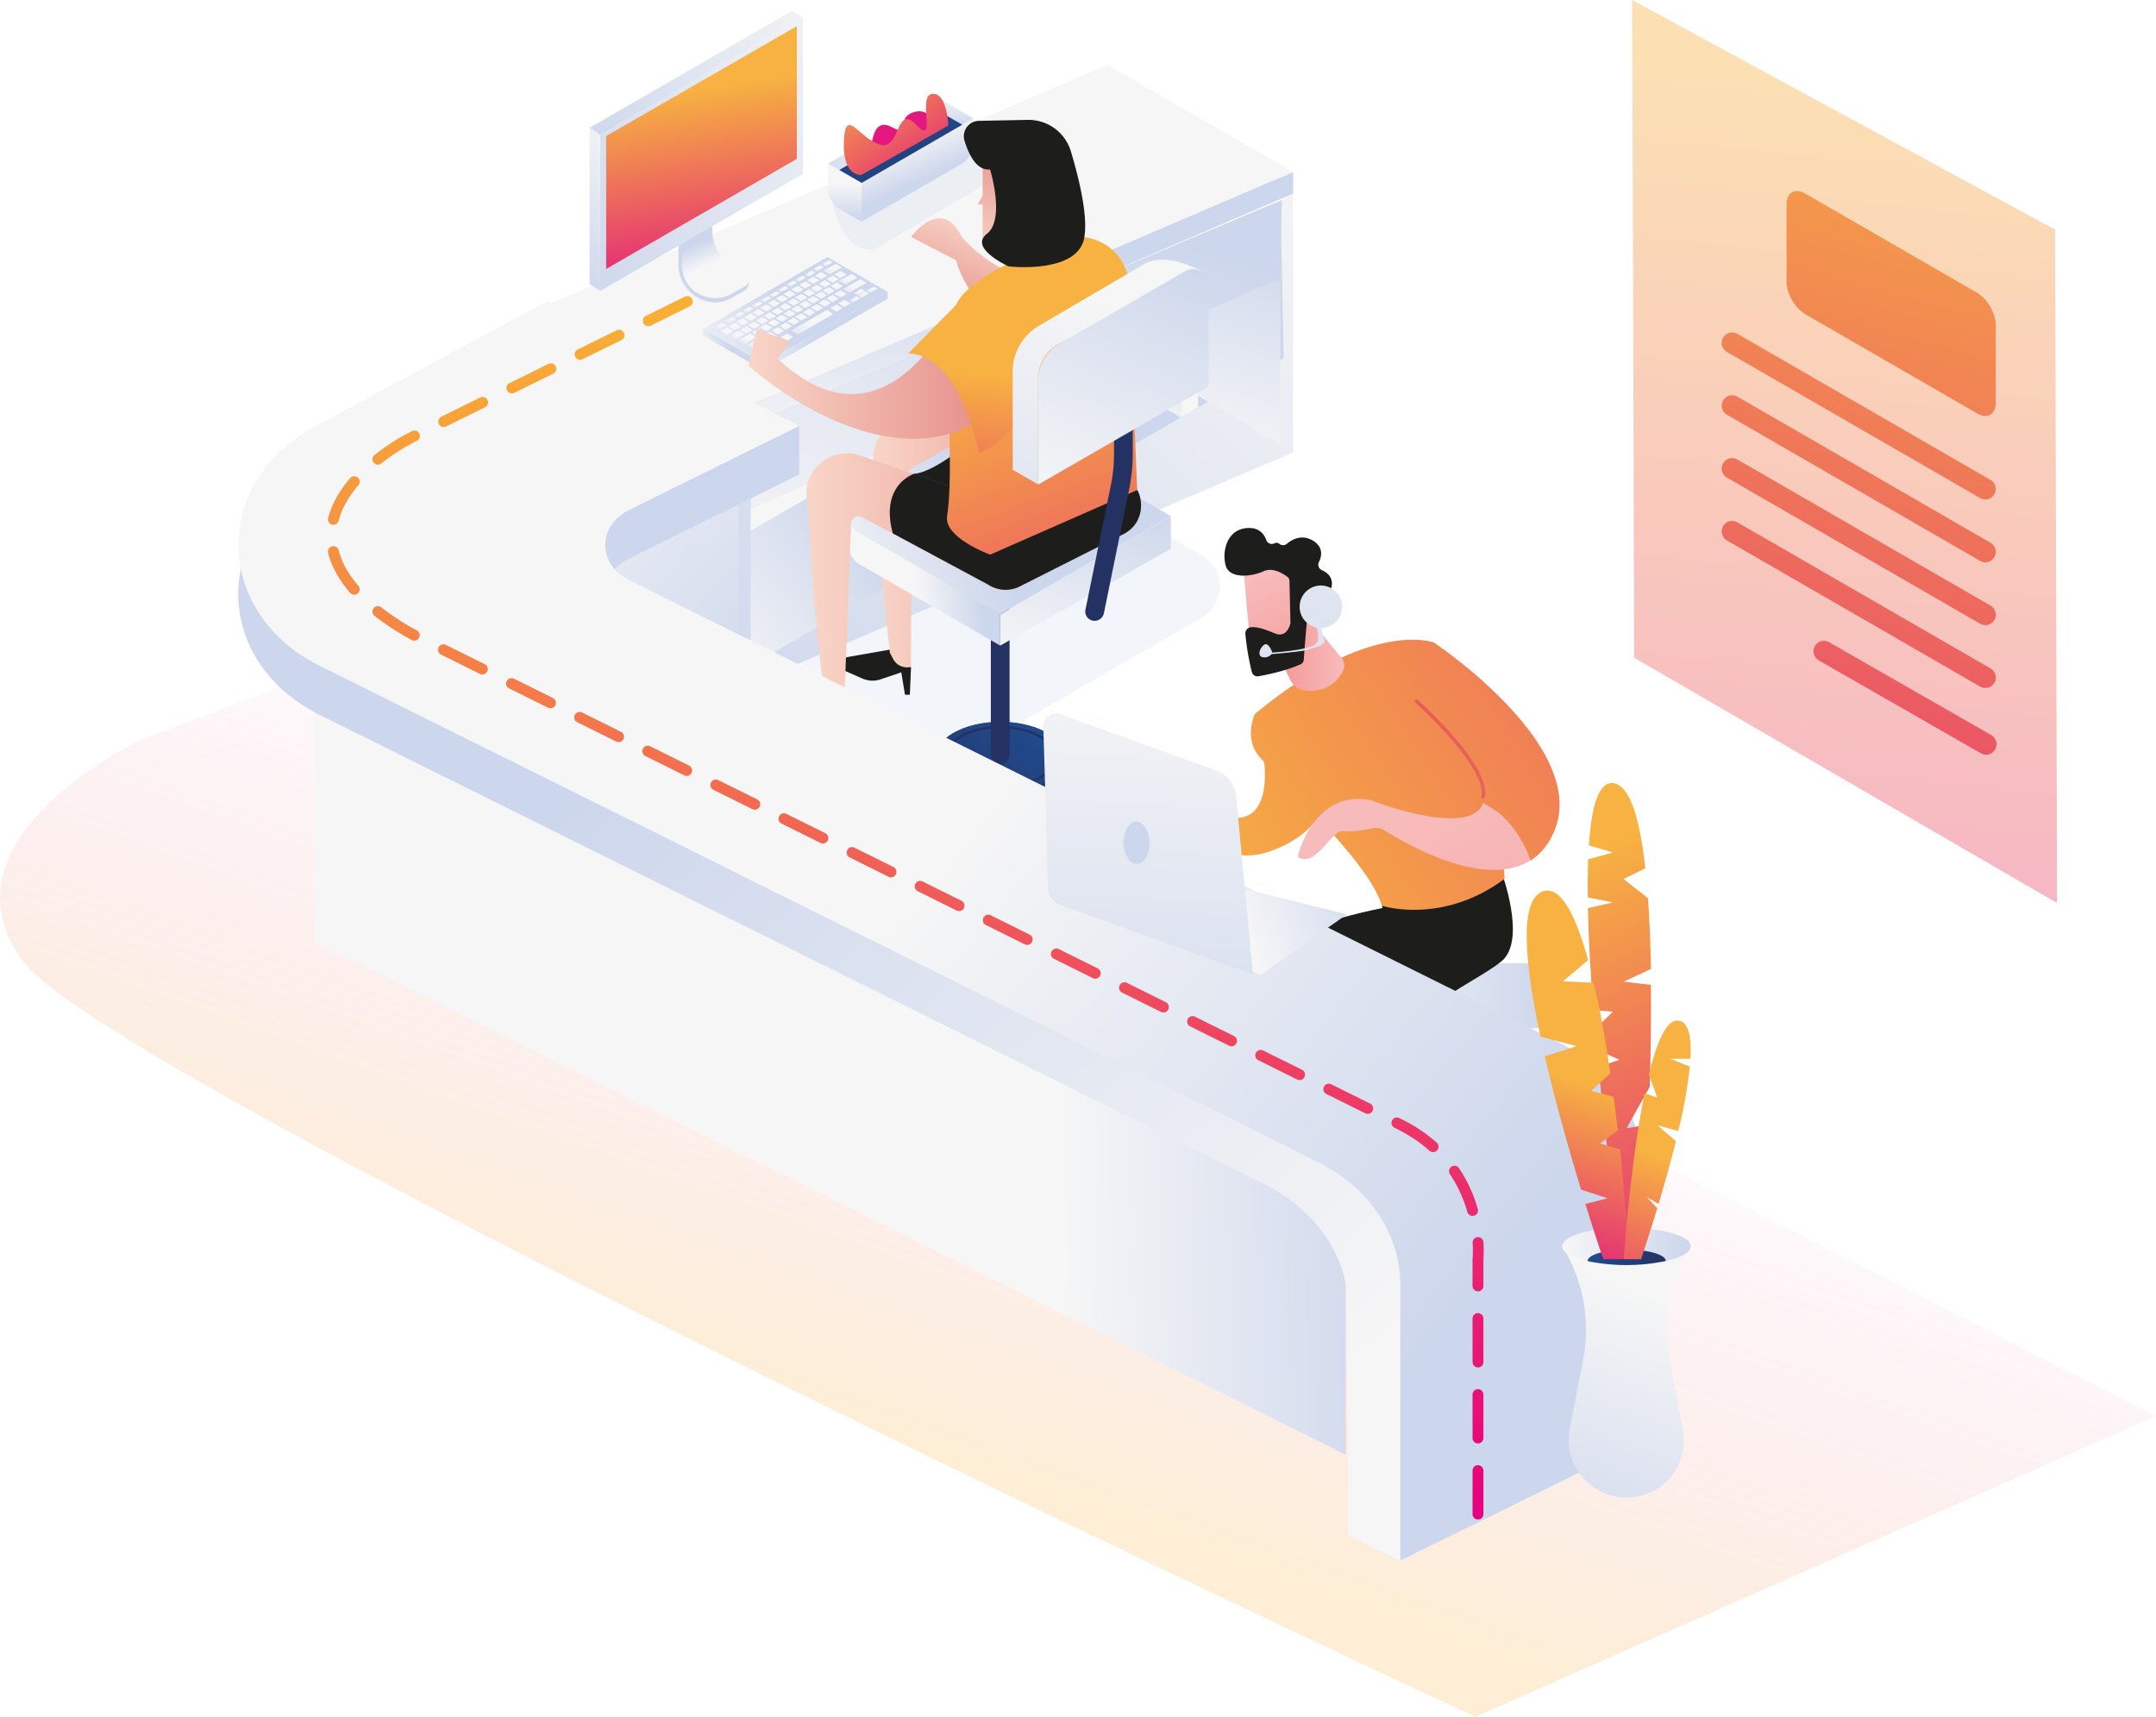 <svg xmlns="http://www.w3.org/2000/svg" xmlns:xlink="http://www.w3.org/1999/xlink" viewBox="0 0 992.51 790.37" xmlns:v="https://vecta.io/nano"><style>.A,.B,.C,.m{isolation:isolate}</style><defs><linearGradient id="A" x1="523.76" y1="-445.8" x2="496.3" y2="-204.7" xlink:href="#CJ"><stop offset="0" stop-color="#f6f6f6"/><stop offset="1" stop-color="#ccd6ec"/></linearGradient><linearGradient id="B" x1="444.01" y1="675.3" x2="535.19" y2="419.75" xlink:href="#CJ"><stop offset="0" stop-color="#f7b241"/><stop offset=".51" stop-color="#ea7770" stop-opacity=".49"/><stop offset="1" stop-color="#e2187e" stop-opacity="0"/></linearGradient><linearGradient id="C" x1="867.81" y1="32.74" x2="808.74" y2="587.64" xlink:href="#CJ"><stop offset="0" stop-color="#f7b241"/><stop offset="1" stop-color="#e2187e"/></linearGradient><linearGradient id="D" x1="905.05" y1="7.94" x2="761.06" y2="543.89" xlink:href="#C"/><linearGradient id="E" x1="912.29" y1="9.88" x2="768.31" y2="545.84" xlink:href="#C"/><linearGradient id="F" x1="919.54" y1="11.83" x2="775.56" y2="547.79" xlink:href="#C"/><linearGradient id="G" x1="926.79" y1="13.78" x2="782.81" y2="549.73" xlink:href="#C"/><linearGradient id="H" x1="957.35" y1="21.99" x2="813.36" y2="557.94" xlink:href="#C"/><linearGradient id="I" x1="905.94" y1="8.18" x2="761.95" y2="544.13" xlink:href="#C"/><linearGradient id="J" x1="657.7" y1="515.85" x2="666.78" y2="515.85" xlink:href="#A"/><linearGradient id="K" x1="622.53" y1="563.78" x2="702.05" y2="563.78" xlink:href="#A"/><linearGradient id="L" x1="610.85" y1="458.39" x2="717.05" y2="458.39" xlink:href="#A"/><linearGradient id="M" x1="572.71" y1="524.41" x2="588.73" y2="555.93" xlink:href="#CJ"><stop offset="0" stop-color="#211d58"/><stop offset="1" stop-color="#2e3182"/></linearGradient><linearGradient id="N" x1="603.14" y1="536.94" x2="587.17" y2="536.94" xlink:href="#CJ"><stop offset="0" stop-color="#f8bbbb"/><stop offset="1" stop-color="#f39291"/></linearGradient><linearGradient id="O" x1="581.96" y1="556.3" x2="637.52" y2="628.96" xlink:href="#M"/><linearGradient id="P" x1="1237.14" y1="1901.45" x2="1579.58" y2="2603.67" xlink:href="#CJ"><stop offset="0" stop-color="#5662a9"/><stop offset="1" stop-color="#4d59a4"/></linearGradient><linearGradient id="Q" x1="614.68" y1="551.74" x2="599.7" y2="551.74" xlink:href="#N"/><linearGradient id="R" x1="536.94" y1="399.6" x2="985.72" y2="104.47" xlink:href="#C"/><linearGradient id="S" x1="568.9" y1="378.95" x2="516.63" y2="378.95" xlink:href="#N"/><linearGradient id="T" x1="551.1" y1="421.13" x2="999.88" y2="126.01" xlink:href="#C"/><linearGradient id="U" x1="618.77" y1="301.78" x2="584.09" y2="301.78" xlink:href="#N"/><linearGradient id="V" x1="556.29" y1="429.01" x2="1005.06" y2="133.89" xlink:href="#C"/><linearGradient id="W" x1="485.83" y1="303.83" x2="692.37" y2="350.47" xlink:href="#CJ"><stop offset="0" stop-color="#de4942"/><stop offset="1" stop-color="#e6635e"/></linearGradient><linearGradient id="X" x1="642.42" y1="379.54" x2="775.2" y2="610.26" xlink:href="#N"/><linearGradient id="Y" x1="580.663" y1="262.754" x2="608.305" y2="329.127" xlink:href="#N"/><linearGradient id="Z" x1="630.814" y1="322.583" x2="606.06" y2="279.357" xlink:href="#N"/><linearGradient id="a" x1="413.93" y1="243.09" x2="417.31" y2="203.6" xlink:href="#A"/><linearGradient id="b" x1="455.93" y1="176.01" x2="542.02" y2="358.94" xlink:href="#A"/><linearGradient id="c" x1="465.46" y1="208.51" x2="468.04" y2="120.73" xlink:href="#A"/><linearGradient id="d" x1="293.58" y1="206.15" x2="294.59" y2="194.33" xlink:href="#A"/><linearGradient id="e" x1="248.53" y1="176.25" x2="376.23" y2="310.1" xlink:href="#A"/><linearGradient id="f" x1="609.42" y1="54.75" x2="318.32" y2="359.86" xlink:href="#A"/><linearGradient id="g" x1="317.27" y1="296.9" x2="395.81" y2="236.13" xlink:href="#A"/><linearGradient id="h" x1="532.43" y1="201.77" x2="567.36" y2="99.65" xlink:href="#A"/><linearGradient id="i" x1="458.37" y1="213.13" x2="479.44" y2="284.61" xlink:href="#A"/><linearGradient id="j" x1="511.86" y1="190.98" x2="531.39" y2="133.9" xlink:href="#A"/><linearGradient id="k" x1="421.93" y1="294.75" x2="492.46" y2="88.59" xlink:href="#A"/><linearGradient id="l" x1="422.13" y1="122.01" x2="421.33" y2="112.72" xlink:href="#A"/><linearGradient id="m" x1="440.41" y1="43.97" x2="440.41" y2="58.32" xlink:href="#A"/><linearGradient id="n" x1="416.19" y1="64.74" x2="424.58" y2="83.15" xlink:href="#A"/><linearGradient id="o" x1="388.91" y1="84.77" x2="388.64" y2="100.74" xlink:href="#A"/><linearGradient id="p" x1="406.15" y1="63.97" x2="378.01" y2="84.54" xlink:href="#A"/><linearGradient id="q" x1="407.22" y1="47.38" x2="434.6" y2="122.51" xlink:href="#CJ"><stop offset="0" stop-color="#214b8f"/><stop offset="1" stop-color="#233263"/></linearGradient><linearGradient id="r" x1="395.32" y1="43.27" x2="399.76" y2="48.34" xlink:href="#C"/><linearGradient id="s" x1="390.92" y1="31.28" x2="431.37" y2="88.76" xlink:href="#C"/><linearGradient id="t" x1="312.66" y1="163.64" x2="361.13" y2="144.81" xlink:href="#A"/><linearGradient id="u" x1="338.43" y1="168.59" x2="376.13" y2="153.94" xlink:href="#A"/><linearGradient id="v" x1="324.26" y1="166.13" x2="336.34" y2="161.44" xlink:href="#A"/><linearGradient id="w" x1="373.6" y1="148.89" x2="363.55" y2="166.1" xlink:href="#A"/><linearGradient id="x" x1="348.61" y1="158" x2="344.29" y2="165.4" xlink:href="#A"/><linearGradient id="y" x1="343.84" y1="156.19" x2="340.37" y2="162.13" xlink:href="#A"/><linearGradient id="z" x1="383.16" y1="124.09" x2="379.69" y2="130.03" xlink:href="#A"/><linearGradient id="AA" x1="390.3" y1="128.77" x2="386.82" y2="134.72" xlink:href="#A"/><linearGradient id="AB" x1="393.33" y1="131.87" x2="388.46" y2="140.2" xlink:href="#A"/><linearGradient id="AC" x1="339.2" y1="154.38" x2="336.62" y2="158.79" xlink:href="#A"/><linearGradient id="AD" x1="354.71" y1="161.1" x2="354.41" y2="162.21" xlink:href="#A"/><linearGradient id="AE" x1="358.31" y1="159" x2="358.01" y2="160.11" xlink:href="#A"/><linearGradient id="AF" x1="361.89" y1="156.82" x2="361.58" y2="157.93" xlink:href="#A"/><linearGradient id="AG" x1="351.03" y1="163.24" x2="350.73" y2="164.35" xlink:href="#A"/><linearGradient id="AH" x1="358.31" y1="159.02" x2="358.01" y2="160.13" xlink:href="#A"/><linearGradient id="AI" x1="348.55" y1="154.65" x2="348.25" y2="155.76" xlink:href="#A"/><linearGradient id="AJ" x1="343.22" y1="153.43" x2="342.92" y2="154.54" xlink:href="#A"/><linearGradient id="AK" x1="357.66" y1="153.86" x2="357.36" y2="154.97" xlink:href="#A"/><linearGradient id="AL" x1="361.27" y1="151.76" x2="360.96" y2="152.87" xlink:href="#A"/><linearGradient id="AM" x1="351.02" y1="163.25" x2="350.72" y2="164.36" xlink:href="#A"/><linearGradient id="AN" x1="353.98" y1="156" x2="353.68" y2="157.11" xlink:href="#A"/><linearGradient id="AO" x1="343.22" y1="153.44" x2="342.91" y2="154.55" xlink:href="#A"/><linearGradient id="AP" x1="375.64" y1="143.24" x2="375.34" y2="144.35" xlink:href="#A"/><linearGradient id="AQ" x1="379.23" y1="141.07" x2="378.93" y2="142.18" xlink:href="#A"/><linearGradient id="AR" x1="368.42" y1="147.5" x2="368.12" y2="148.61" xlink:href="#A"/><linearGradient id="AS" x1="386.52" y1="136.91" x2="386.22" y2="138.02" xlink:href="#A"/><linearGradient id="AT" x1="382.84" y1="139.05" x2="382.54" y2="140.16" xlink:href="#A"/><linearGradient id="AU" x1="379.24" y1="141.08" x2="378.93" y2="142.19" xlink:href="#A"/><linearGradient id="AV" x1="384.63" y1="143.4" x2="384.32" y2="144.51" xlink:href="#A"/><linearGradient id="AW" x1="361.89" y1="156.81" x2="361.59" y2="157.92" xlink:href="#A"/><linearGradient id="AX" x1="358.31" y1="159.01" x2="358.01" y2="160.12" xlink:href="#A"/><linearGradient id="AY" x1="352.23" y1="152.4" x2="351.93" y2="153.51" xlink:href="#A"/><linearGradient id="AZ" x1="373.89" y1="139.64" x2="373.59" y2="140.75" xlink:href="#A"/><linearGradient id="Aa" x1="384.63" y1="143.41" x2="384.32" y2="144.52" xlink:href="#A"/><linearGradient id="Ab" x1="382.84" y1="139.04" x2="382.54" y2="140.15" xlink:href="#A"/><linearGradient id="Ac" x1="357.67" y1="153.85" x2="357.36" y2="154.96" xlink:href="#A"/><linearGradient id="Ad" x1="375.64" y1="143.25" x2="375.34" y2="144.36" xlink:href="#A"/><linearGradient id="Ae" x1="343.21" y1="153.45" x2="342.91" y2="154.56" xlink:href="#A"/><linearGradient id="Af" x1="357.67" y1="153.84" x2="357.37" y2="154.95" xlink:href="#A"/><linearGradient id="Ag" x1="358.31" y1="159.02" x2="358" y2="160.13" xlink:href="#A"/><linearGradient id="Ah" x1="361.89" y1="156.8" x2="361.59" y2="157.91" xlink:href="#A"/><linearGradient id="Ai" x1="384.62" y1="143.42" x2="384.32" y2="144.53" xlink:href="#A"/><linearGradient id="Aj" x1="361.19" y1="142.83" x2="360.88" y2="143.94" xlink:href="#A"/><linearGradient id="Ak" x1="382.84" y1="139.05" x2="382.53" y2="140.16" xlink:href="#A"/><linearGradient id="Al" x1="379.24" y1="141.08" x2="378.94" y2="142.18" xlink:href="#A"/><linearGradient id="Am" x1="357.67" y1="153.83" x2="357.37" y2="154.94" xlink:href="#A"/><linearGradient id="An" x1="343.22" y1="153.43" x2="342.91" y2="154.54" xlink:href="#A"/><linearGradient id="Ao" x1="345.1" y1="147.62" x2="344.79" y2="148.73" xlink:href="#A"/><linearGradient id="Ap" x1="375.63" y1="143.25" x2="375.33" y2="144.36" xlink:href="#A"/><linearGradient id="Aq" x1="386.52" y1="136.91" x2="386.21" y2="138.02" xlink:href="#A"/><linearGradient id="Ar" x1="359.51" y1="139.11" x2="359.21" y2="140.22" xlink:href="#A"/><linearGradient id="As" x1="366.71" y1="134.84" x2="366.41" y2="135.95" xlink:href="#A"/><linearGradient id="At" x1="357.67" y1="153.85" x2="357.37" y2="154.96" xlink:href="#A"/><linearGradient id="Au" x1="343.22" y1="153.45" x2="342.91" y2="154.56" xlink:href="#A"/><linearGradient id="Av" x1="361.89" y1="156.79" x2="361.59" y2="157.9" xlink:href="#A"/><linearGradient id="Aw" x1="393.44" y1="137.91" x2="391.4" y2="141.4" xlink:href="#A"/><linearGradient id="Ax" x1="380.77" y1="121.33" x2="378.74" y2="124.82" xlink:href="#A"/><linearGradient id="Ay" x1="372.78" y1="126.05" x2="370.74" y2="129.54" xlink:href="#A"/><linearGradient id="Az" x1="376.74" y1="123.56" x2="374.7" y2="127.05" xlink:href="#A"/><linearGradient id="BA" x1="368.43" y1="128.46" x2="366.39" y2="131.95" xlink:href="#A"/><linearGradient id="BB" x1="360.43" y1="133.18" x2="358.39" y2="136.67" xlink:href="#A"/><linearGradient id="BC" x1="364.43" y1="130.71" x2="362.39" y2="134.2" xlink:href="#A"/><linearGradient id="BD" x1="356.61" y1="135.57" x2="354.57" y2="139.06" xlink:href="#A"/><linearGradient id="BE" x1="348.63" y1="140.3" x2="346.59" y2="143.79" xlink:href="#A"/><linearGradient id="BF" x1="352.6" y1="137.82" x2="350.56" y2="141.31" xlink:href="#A"/><linearGradient id="BG" x1="344.26" y1="142.7" x2="342.22" y2="146.19" xlink:href="#A"/><linearGradient id="BH" x1="336.26" y1="147.42" x2="334.22" y2="150.91" xlink:href="#A"/><linearGradient id="BI" x1="331.72" y1="150.25" x2="329.69" y2="153.74" xlink:href="#A"/><linearGradient id="BJ" x1="340.26" y1="144.95" x2="338.22" y2="148.44" xlink:href="#A"/><linearGradient id="BK" x1="397.39" y1="135.66" x2="395.35" y2="139.15" xlink:href="#A"/><linearGradient id="BL" x1="395.53" y1="134.55" x2="393.49" y2="138.04" xlink:href="#A"/><linearGradient id="BM" x1="401.36" y1="133.44" x2="399.32" y2="136.93" xlink:href="#A"/><linearGradient id="BN" x1="478.1" y1="110.27" x2="458.2" y2="162.52" xlink:href="#CJ"><stop offset="0" stop-color="#f9d6c8"/><stop offset="1" stop-color="#e38581"/></linearGradient><linearGradient id="BO" x1="429.77" y1="350.13" x2="491.21" y2="350.13" xlink:href="#q"/><linearGradient id="BP" x1="474.14" y1="329.36" x2="430.51" y2="390.8" xlink:href="#q"/><linearGradient id="BQ" x1="401.87" y1="249.9" x2="518.22" y2="249.9" xlink:href="#BN"/><linearGradient id="BR" x1="472.16" y1="319.13" x2="467.13" y2="331.69" xlink:href="#q"/><linearGradient id="BS" x1="460.45" y1="263.79" x2="460.45" y2="272.3" xlink:href="#q"/><linearGradient id="BT" x1="421.25" y1="267.52" x2="449.47" y2="262.61" xlink:href="#A"/><linearGradient id="BU" x1="377.39" y1="270.85" x2="456.18" y2="240.25" xlink:href="#A"/><linearGradient id="BV" x1="480" y1="311.57" x2="519.28" y2="224.25" xlink:href="#A"/><linearGradient id="BW" x1="371.14" y1="266.4" x2="525.18" y2="266.4" xlink:href="#BN"/><linearGradient id="BX" x1="469.47" y1="161.56" x2="543.83" y2="360.6" xlink:href="#C"/><linearGradient id="BY" x1="512.08" y1="182.08" x2="511.58" y2="202.61" xlink:href="#q"/><linearGradient id="BZ" x1="344.55" y1="171.17" x2="470.81" y2="171.17" xlink:href="#BN"/><linearGradient id="Ba" x1="445.27" y1="171.31" x2="432.51" y2="283.97" xlink:href="#C"/><linearGradient id="Bb" x1="512.14" y1="140.14" x2="437.55" y2="315.98" xlink:href="#A"/><linearGradient id="Bc" x1="489.45" y1="235.94" x2="544.02" y2="114.62" xlink:href="#A"/><linearGradient id="Bd" x1="467.97" y1="119.53" x2="467.49" y2="52.74" xlink:href="#BN"/><linearGradient id="Be" x1="487.41" y1="478.92" x2="645.89" y2="475.87" xlink:href="#A"/><linearGradient id="Bf" x1="623.9" y1="631.32" x2="328.35" y2="298.83" xlink:href="#A"/><linearGradient id="Bg" x1="432.68" y1="397.65" x2="681.96" y2="598.68" xlink:href="#A"/><linearGradient id="Bh" x1="757.14" y1="594.85" x2="707.4" y2="725.42" xlink:href="#A"/><linearGradient id="Bi" x1="719.32" y1="573.75" x2="778.33" y2="573.75" xlink:href="#A"/><linearGradient id="Bj" x1="730.89" y1="578.83" x2="766.82" y2="578.83" xlink:href="#q"/><linearGradient id="Bk" x1="714.31" y1="400.39" x2="814.38" y2="615.93" xlink:href="#C"/><linearGradient id="Bl" x1="727.59" y1="497.95" x2="702" y2="587.12" xlink:href="#C"/><linearGradient id="Bm" x1="759" y1="531.1" x2="731.22" y2="618.33" xlink:href="#C"/><linearGradient id="Bn" x1="567.89" y1="415.9" x2="629.25" y2="393.08" xlink:href="#A"/><linearGradient id="Bo" x1="510.61" y1="1019.4" x2="512.13" y2="791.21" gradientTransform="matrix(1, 0.06, 0.06, -1, -38.69, 1291.45)" xlink:href="#A"/><linearGradient id="Bp" x1="485.27" y1="387.95" x2="503.53" y2="387.95" xlink:href="#A"/><linearGradient id="Bq" x1="558.39" y1="94.42" x2="647.39" y2="425.71" xlink:href="#A"/><linearGradient id="Br" x1="557.42" y1="158.69" x2="622.56" y2="401.18" xlink:href="#A"/><linearGradient id="Bs" x1="394.07" y1="123.83" x2="440.64" y2="718.27" xlink:href="#CJ"><stop offset="0" stop-color="#f9b233"/><stop offset="1" stop-color="#e6007e"/></linearGradient><linearGradient id="Bt" x1="322.43" y1="147.89" x2="324.2" y2="137.54" xlink:href="#A"/><linearGradient id="Bu" x1="328.26" y1="121.08" x2="323.76" y2="110.73" xlink:href="#A"/><linearGradient id="Bv" x1="381.98" y1="-8.99" x2="265.97" y2="71.32" xlink:href="#A"/><linearGradient id="Bw" x1="406.15" y1="13.51" x2="249.14" y2="122.21" xlink:href="#A"/><linearGradient id="Bx" x1="297.99" y1="79.69" x2="252.4" y2="111.25" xlink:href="#A"/><linearGradient id="By" x1="319.08" y1="41.26" x2="332.34" y2="132.71" xlink:href="#C"/><path id="Bz" d="M355.87 157.41l2.88-1.71 2.87 1.71-2.87 1.62-2.88-1.62z"/><path id="CA" d="M359.46 155.16l2.88-1.61 2.87 1.61-2.87 1.71-2.88-1.71z"/><path id="CB" d="M348.59 161.63l2.88-1.7 2.87 1.7-2.87 1.62-2.88-1.62z"/><path id="CC" d="M340.78 151.84l2.87-1.71 2.88 1.71-2.88 1.62-2.87-1.62z"/><path id="CD" d="M355.24 152.2l2.88-1.62 2.87 1.62-2.87 1.71-2.88-1.71z"/><path id="CE" d="M373.21 141.6l2.88-1.62 2.87 1.62-2.87 1.7-2.88-1.7z"/><path id="CF" d="M376.81 139.44l2.87-1.62 2.88 1.62-2.88 1.71-2.87-1.71z"/><path id="CG" d="M384.08 135.31l2.88-1.71 2.87 1.71-2.87 1.61-2.88-1.61z"/><path id="CH" d="M380.4 137.46l2.87-1.7 2.88 1.7-2.88 1.62-2.87-1.62z"/><path id="CI" d="M382.2 141.78l2.87-1.62 2.88 1.62-2.88 1.7-2.87-1.7z"/><linearGradient id="CJ" gradientUnits="userSpaceOnUse"/></defs><path class="A" d="M331.25 255.7L434 196.4a16.5 16.5 0 0 1 16.53 0l102.69 59.3a16.53 16.53 0 0 1 0 28.66l-102.69 59.3a16.5 16.5 0 0 1-16.53 0l-102.7-59.3a16.53 16.53 0 0 1-.05-28.66z" opacity=".25" fill="url(#A)"/><path class="B" d="M231.62 276.9L64.68 340.69s-95.59 44.75-54.35 101.53 668.8 348.15 668.8 348.15l313.38-138.45-282.2-143.76z" opacity=".22" fill="url(#B)"/><path class="C" d="M946.96 415.71L752.27 302.78 751.37 0l194.7 105.75.89 309.96z" opacity=".4" fill="url(#C)"/><path d="M914 229.91a5 5 0 0 1-2.43-.62l-116.45-67.21a4.81 4.81 0 1 1 4.77-8.35l116.44 67.2a4.86 4.86 0 0 1 1.79 6.56 4.66 4.66 0 0 1-4.12 2.42z" fill="url(#D)"/><path d="M914,258.84a5,5,0,0,1-2.43-.62L795.12,191a4.81,4.81,0,1,1,4.77-8.35l116.44,67.2a4.81,4.81,0,0,1-2.34,9Z" fill="url(#E)"/><path d="M914,287.77a5,5,0,0,1-2.43-.62L795.12,219.94a4.81,4.81,0,1,1,4.77-8.35l116.44,67.2a4.81,4.81,0,0,1-2.34,9Z" fill="url(#F)"/><path d="M914,316.7a5,5,0,0,1-2.43-.62L795.12,248.87a4.81,4.81,0,1,1,4.77-8.35l116.44,67.2a4.81,4.81,0,0,1-2.34,9Z" fill="url(#G)"/><path d="M914.35 347.43a4.9 4.9 0 0 1-2.43-.63L837.26 304a4.81 4.81 0 0 1 4.76-8.36l74.67 42.77a4.86 4.86 0 0 1 1.79 6.56 4.77 4.77 0 0 1-4.13 2.46z" fill="url(#H)"/><path d="M822.44,94.07c0-5.48,3.86-7.73,8.62-4.94l79.07,45.64c4.76,2.78,8.62,9.43,8.62,14.91v35.67c0,5.48-3.86,7.73-8.62,4.94l-79.07-45.64c-4.76-2.78-8.62-9.43-8.62-14.91Z" fill="url(#I)"/><path d="M657.66 466.75h9.07v98.2h-9.07z" fill="url(#J)"/><path d="M702.05,566.74H622.53v-4.31a1.61,1.61,0,0,1,1.62-1.62h76.1a1.81,1.81,0,0,1,1.8,1.8Z" fill="url(#K)"/><path d="M717.05,463.06a10.33,10.33,0,0,1-10.33,10.33H621.18a10.33,10.33,0,0,1-10.33-10.33v-9.34a10.33,10.33,0,0,1,10.33-10.33h85.54a10.33,10.33,0,0,1,10.33,10.33Z" fill="url(#L)"/><path d="M594.77,543.29s-26,18.69-21.38,31.27c0,0,28.39-12.22,31.8-21.92s-.54-13.93-.54-13.93Z" fill="url(#M)"/><path d="M598.63,527.57l4.23,12.22a4.36,4.36,0,0,1-1.62,5,11,11,0,0,1-3.51,1.35,4.94,4.94,0,0,1-5.48-2.52l-5-9.52Z" fill="url(#N)"/><path d="M639.87,417.33s-53.28,9.26-76.1,30.37,20.94,88.41,20.94,88.41,7.18,0,15.9-7.46c0,0-26-50.58-3.59-65.41,25.15-16.62,54.17-20.3,54.17-20.3L640.41,419Z" fill="#1d1d1b"/><path d="M577.88 567.55c5.66-2.6 21.83-13.92 24.53-14.46s7.45 2.69 7.45 2.69 1.17 2.07-.09 5.66c-3.77 4.59-12.22 13.3-23.54 16.62-8.35 2.43-14.1.18-17.78-2.42a24.55 24.55 0 0 1 9.43-8.09z" fill="url(#O)"/><path d="M586.23 578.06c11.32-3.23 19.77-12 23.54-16.62-.77 2.43-2.77 5.56-6.77 9.26-10.16 9.07-29.47 12.4-33.61 11.77-3.32-.54-3-3.6-.81-6.92 3.55 2.69 9.42 4.94 17.65 2.51z" fill="url(#P)"/><path d="M614.72,547.88c-.09,1.52-3.24,6.91-5.13,10a4.84,4.84,0,0,1-4.13,2.34,11.11,11.11,0,0,1-3.41-.45,3.18,3.18,0,0,1-2.16-4l3.68-12.49Z" fill="url(#Q)"/><path d="M691.17,401.34s11.86,31.62,0,41.24-40.07,20.48-46.36,39.62-17,56.33-31.26,69.54c0,0-10.07-1-13.84-4.94,0,0,8.18-55.53,13.57-69.81,4.67-12.31,11.5-30.19,24.62-40.16,3.77-2.88,3.14-7.37,1.34-11.77l-3.14-8Z" fill="#1d1d1b"/><path d="M567.82 376.54c19.85 1.17 13.65-30.46 13.29-31.71l30.1 21.29s-1.62 17-26.59 25.79a31.39 31.39 0 0 1-17.25 1.25 27.94 27.94 0 0 0 .45-16.62z" fill="url(#R)"/><path d="M529.45,367c7.37-5.12,15.73,0,15.73,0,9.88,6.47,17.16,9.25,22.55,9.52a27.94,27.94,0,0,1-.45,16.62c-11-2.33-19-10.42-22.46-14.46a3.64,3.64,0,0,0-5-.54c-1.52,1.26-3,2.87-2.78,4.67.54,3.41-3.5,4.58-3.77,3.33s1.34-8.72,1.34-8.72-8,8.09-11.14,11.14-7.1,0-7.1,0S522.08,372.14,529.45,367Z" fill="url(#S)"/><path d="M660.27 295.86s-28.84-11.59-82.57 32.79c0 0-4.49 9.26.45 17.52s51.48 48.52 58 70.8c0 0 27.76 9 56.51-12.4-.14.09-2.66-62.08-32.39-108.71z" fill="url(#T)"/><path d="M603.31,285.53l14.19,17.25a5.6,5.6,0,0,1,.72,6.11c-2,4-6.65,9.88-17,9.07a8.8,8.8,0,0,1-7.19-4.85l-10-20.48Z" fill="url(#U)"/><path d="M682.64 369.62c3.32-13.65-30.55-44-30.55-44l8.27-29.62s73.22 48.79 54.53 88a28.81 28.81 0 0 1-10.33 12.22c-5.93-16.08-15.36-23.36-21.92-26.6z" fill="url(#V)"/><path d="M682.64,367.65a.86.86,0,0,0,.81-.63c3.41-13.93-29.38-43.58-30.82-44.83a.85.85,0,0,0-1.17.09.84.84,0,0,0,.09,1.16c.36.27,33.51,30.28,30.37,43.22a.83.83,0,0,0,.63,1Z" fill="url(#W)"/><path d="M631.25 368.46s40.25 15.63 50 3.86a7.62 7.62 0 0 0 1.35-2.7c6.56 3.24 16 10.61 21.92 26.42-21.11 13.47-57.32-7.55-67.11-13.75a7.54 7.54 0 0 0-5.39-1c-3.78.81-10.25 1.89-13.84 1.35-5.12-.81-12.49 17.34-20.84 11.77.04.01 7.22-31.41 33.91-25.95z" fill="url(#X)"/><path d="M572.4 260.28c-.18.54 3.32 38.19 3.32 38.19L597.2 296l2-36.12c-.03-.05-24.47-8.88-26.8.4z" fill="url(#Y)"/><path d="M593.6 267.38l.45 19.14a2 2 0 0 1-.09.72c-.36 1.43-2.07 6.37-6.92 4.4-4.49-1.8-8.53-3.42-11.59-2.79a2.74 2.74 0 0 0-2.15 2.88 117 117 0 0 0 3 17.7 2.63 2.63 0 0 0 3.06 1.88c4.13-.71 12.66-2.51 19.31-5.48a2.54 2.54 0 0 0 1.53-2.24c.36-4.76 1.35-19.32 2.25-23.27.9-3.78 5.75-5.48 7.9-6.11a2.54 2.54 0 0 0 1.62-1.26c1.17-2.25 3.05-7.55-3.5-10.51a2.73 2.73 0 0 1-1.35-3.6c1.35-2.69 2.24-7-2.79-10s-9.52-.54-11.95 1.53a2.7 2.7 0 0 1-3.41 0 2.09 2.09 0 0 0-2.43-.18 2.68 2.68 0 0 1-3.59-1.53c-1-2.78-3.32-5.93-8.71-5.57-9.53.54-11.77 10.87-10 17.25s12.13 5.12 17.52 2.61c4.14-1.89 8.81 1.08 10.87 2.6.52.21.88 1.02.97 1.83z" fill="#1d1d1b"/><path d="M602.41 287.06s-2.7-11.23 1.61-13.39 10-.18 7.82 7.46c-2.7 9.61-9.43 5.93-9.43 5.93z" fill="url(#Z)"/><path d="M595.31 89.04L339.7 198.74l-85.89-49.6L509.87 39.71l85.44 49.33z" fill="url(#a)"/><path d="M595.31 79.24L339.7 188.94l-85.89-49.5L509.87 29.92l85.44 49.32z" fill="url(#b)"/><path d="M595.31 79.24v9.8L339.7 198.74v-9.8l255.61-109.7z" fill="url(#c)"/><path d="M253.81 139.44v9.7l85.89 49.6v-9.8l-85.89-49.5z" fill="url(#d)"/><path d="M282.29 165.05l.18 119.85 57.23 32.52V198.74l-57.41-33.69z" fill="url(#e)"/><path d="M595.31 89.04v119.22L339.7 317.42V198.74l5.84-3.42L589.47 92.45l5.84-3.41z" fill="url(#f)"/><path d="M589.47 92.45l1.44 72.42-245.37 141.59V195.32L589.47 92.45z" fill="url(#g)"/><path d="M589.47 92.45v111.77l-96.67-55.8 96.67-55.97z" fill="url(#h)"/><path d="M345.72 234.23l-.18 10.15 198.2-114.55v62.26l7.81-4.49v-62.36-9.97L345.72 234.23z" fill="url(#i)"/><path d="M543.83 192.36l-54.18-31.27 54.09-31.26.09 62.53z" fill="url(#j)"/><path d="M589.29 128.3l.81-36.21-244.56 103.23.18 38.91L589.29 128.3z" fill="url(#k)"/><path class="m" d="M383.45,93.89s3.87,22.73,19.05,20.84l48.34-28.3c5.84-3.23,5-8.89-.72-12.4l-5.93-3.68Z" opacity=".25" fill="url(#l)"/><path d="M432.69 51.48v-5.93l15.45 8.9-5.12 2.96-10.33-5.93z" fill="url(#m)"/><path d="M448.14 65.59V54.45l-51.57 29.74v17.87l45.73-26.41a11.47 11.47 0 0 0 5.84-10.06z" fill="url(#n)"/><path d="M386.78 96.4l9.79 5.66V84.19l-15.45-8.9v11.32a11.73 11.73 0 0 0 5.66 9.79z" fill="url(#o)"/><path d="M381.21 75.29l51.48-29.74v5.93l-46.36 26.77-5.12-2.96z" fill="url(#p)"/><path d="M443.02 57.41l-10.33-5.93-46.36 26.77 10.33 5.94 46.36-26.78z" fill="url(#q)"/><path d="M432.69,59.93s-4.13-11.59-12.85-8,2.25,12.58-9.52,6.47-9.08,19.41-9.08,19.41Z" fill="url(#r)"/><path d="M436.55,57.77s-.45-15.27-7.45-14.55,2.6,24.61-7.19,14.37-7,11.59-16.71,9-16.09-18-16.72-1.44,8.09,15.36,8.09,15.36Z" fill="url(#s)"/><path d="M380.85 118.33l-57.14 33.06 27.76 15.99 57.14-33.06-27.76-15.99z" fill="url(#t)"/><path d="M408.61 134.32v3.14l-57.14 33.07v-3.15l57.14-33.06z" fill="url(#u)"/><path d="M323.71 151.39v3.14l27.76 16v-3.15l-27.76-15.99z" fill="url(#v)"/><path d="M380.67 142.67l-16.44 9.44 3.05 1.89 16.35-9.44-2.96-1.89z" fill="url(#w)"/><path d="M350.84 154.89l-7.01 4.05 2.79 1.7 7.09-4.13-2.87-1.62z" fill="url(#x)"/><path d="M345.45 153.55l-5.75 3.23 2.78 1.71 5.75-3.33-2.78-1.61z" fill="url(#y)"/><path d="M384.71 121.47l-5.75 3.23 2.88 1.62 5.75-3.23-2.88-1.62z" fill="url(#z)"/><path d="M391.9 126.14l-5.75 3.24 2.87 1.61 5.66-3.23-2.78-1.62z" fill="url(#AA)"/><path d="M396.03 128.57l-7.99 4.49 2.87 1.62 8-4.49-2.88-1.62z" fill="url(#AB)"/><path d="M339.97 152.2l-4.22 2.42 2.78 1.62 4.31-2.43-2.87-1.61z" fill="url(#AC)"/><path d="M352.28 159.47l2.87-1.61 2.88 1.61-2.88 1.71-2.87-1.71z" fill="url(#AD)"/><use xlink:href="#Bz" fill="url(#AE)"/><use xlink:href="#CA" fill="url(#AF)"/><use xlink:href="#CB" fill="url(#AG)"/><use xlink:href="#Bz" x="-24.08" y="-4.94" fill="url(#AH)"/><path d="M346.08 153.01l2.96-1.62 2.88 1.62-2.88 1.7-2.96-1.7z" fill="url(#AI)"/><use xlink:href="#CC" fill="url(#AJ)"/><use xlink:href="#CD" fill="url(#AK)"/><path d="M358.84 150.13l2.87-1.71 2.88 1.71-2.88 1.71-2.87-1.71z" fill="url(#AL)"/><use xlink:href="#CB" x="13.84" y="-13.66" fill="url(#AM)"/><path d="M351.56 154.35l2.87-1.61 2.88 1.61-2.88 1.71-2.87-1.71z" fill="url(#AN)"/><use xlink:href="#CC" x="28.84" y="-8.09" fill="url(#AO)"/><use xlink:href="#CE" fill="url(#AP)"/><use xlink:href="#CF" fill="url(#AQ)"/><path d="M365.93 145.91l2.88-1.71 2.96 1.71-2.96 1.62-2.88-1.62z" fill="url(#AR)"/><use xlink:href="#CG" fill="url(#AS)"/><use xlink:href="#CH" fill="url(#AT)"/><use xlink:href="#CF" x="9.07" y="0.18" fill="url(#AU)"/><use xlink:href="#CI" fill="url(#AV)"/><use xlink:href="#CA" x="-6.02" y="-6.56" fill="url(#AW)"/><use xlink:href="#CC" x="16.26" y="-5.3" fill="url(#AO)"/><use xlink:href="#Bz" x="4.76" y="-13.03" fill="url(#AX)"/><path d="M349.76 150.76l2.88-1.62 2.96 1.62-2.96 1.71-2.88-1.71z" fill="url(#AY)"/><use xlink:href="#Bz" x="12.04" y="-17.25" fill="url(#AX)"/><path d="M371.41 138l2.97-1.62 2.87 1.62-2.87 1.71-2.97-1.71z" fill="url(#AZ)"/><use xlink:href="#CI" x="-7.1" y="-5.93" fill="url(#Aa)"/><use xlink:href="#CH" x="-16.17" y="4.85" fill="url(#AT)"/><use xlink:href="#CH" x="1.89" y="-5.75" fill="url(#Ab)"/><use xlink:href="#CD" x="23.36" y="-18.42" fill="url(#Ac)"/><use xlink:href="#CE" x="-25.25" y="5.93" fill="url(#Ad)"/><use xlink:href="#CC" x="10.78" y="-6.38" fill="url(#Ae)"/><use xlink:href="#CB" x="6.56" y="-18.33" fill="url(#AG)"/><use xlink:href="#CD" x="-10.96" y="-2.52" fill="url(#Af)"/><use xlink:href="#Bz" x="6.56" y="-18.33" fill="url(#Ag)"/><use xlink:href="#CA" x="6.47" y="-18.24" fill="url(#Ah)"/><use xlink:href="#CI" x="-12.58" y="-7.01" fill="url(#Ai)"/><path d="M358.75 141.24l2.87-1.71 2.88 1.71-2.88 1.61-2.87-1.61z" fill="url(#Aj)"/><use xlink:href="#CH" x="-3.59" y="-6.83" fill="url(#Ak)"/><use xlink:href="#CF" x="3.59" y="-10.96" fill="url(#Al)"/><use xlink:href="#CD" x="28.75" y="-25.88" fill="url(#Am)"/><use xlink:href="#CD" x="17.88" y="-19.5" fill="url(#AK)"/><use xlink:href="#CC" x="-5.39" y="-1.53" fill="url(#An)"/><path d="M342.66 146l2.88-1.71 2.87 1.71-2.87 1.71-2.88-1.71z" fill="url(#Ao)"/><use xlink:href="#CC" x="5.48" y="-7.91" fill="url(#AJ)"/><use xlink:href="#CE" x="-23.36" y="0.09" fill="url(#Ap)"/><use xlink:href="#CG" x="-45.1" y="12.85" fill="url(#Aq)"/><path d="M357.04 137.46l2.96-1.61 2.88 1.61-2.88 1.71-2.96-1.71z" fill="url(#Ar)"/><use xlink:href="#CG" x="-23.45" y="0.09" fill="url(#AS)"/><path d="M364.23 133.24l2.87-1.71 2.97 1.71-2.97 1.62-2.87-1.62z" fill="url(#As)"/><use xlink:href="#CD" x="-1.8" y="-12.58" fill="url(#At)"/><use xlink:href="#CE" x="-1.71" y="-12.58" fill="url(#AP)"/><use xlink:href="#CC" x="34.32" y="-24.89" fill="url(#Au)"/><use xlink:href="#CA" x="8.36" y="-23.99" fill="url(#Av)"/><path d="M394.32 136.38l-3.32 1.89 1.71.99 3.32-1.98-1.71-.9z" fill="url(#Aw)"/><path d="M381.66 119.76l-3.33 1.89 1.71.99 3.32-1.89-1.7-.99z" fill="url(#Ax)"/><path d="M373.66 124.53l-3.32 1.88 1.7.99 3.33-1.98-1.71-.89z" fill="url(#Ay)"/><path d="M377.7 122.01l-3.41 1.89 1.71.99 3.32-1.89-1.62-.99z" fill="url(#Az)"/><path d="M369.35 126.86l-3.33 1.98 1.62.99 3.32-1.98-1.61-.99z" fill="url(#BA)"/><path d="M361.35 131.62l-3.32 1.89 1.61.99 3.33-1.89-1.62-.99z" fill="url(#BB)"/><path d="M365.31 129.11l-3.33 1.97 1.71.99 3.32-1.97-1.7-.99z" fill="url(#BC)"/><path d="M357.49 134.05l-3.33 1.89 1.71.98 3.32-1.97-1.7-.9z" fill="url(#BD)"/><path d="M349.49 138.72l-3.32 1.98 1.71.9 3.32-1.89-1.71-.99z" fill="url(#BE)"/><path d="M353.54 136.29l-3.33 1.89 1.62.99 3.32-1.98-1.61-.9z" fill="url(#BF)"/><path d="M345.18 141.15l-3.32 1.88 1.61.99 3.33-1.89-1.62-.98z" fill="url(#BG)"/><path d="M337.18 145.91l-3.32 1.88 1.62.99 3.32-1.97-1.62-.9z" fill="url(#BH)"/><path d="M332.6 148.69l-3.32 1.89 1.7.99 3.33-1.89-1.71-.99z" fill="url(#BI)"/><path d="M341.14 143.39l-3.33 1.89 1.71.99 3.32-1.89-1.7-.99z" fill="url(#BJ)"/><path d="M398.28 134.14l-3.33 1.89 1.71.98 3.33-1.97-1.71-.9z" fill="url(#BK)"/><path d="M396.39 132.97l-3.32 1.98 1.7.9 3.33-1.89-1.71-.99z" fill="url(#BL)"/><path d="M402.32 131.89l-3.41 1.89 1.7.99 3.33-1.89-1.62-.99z" fill="url(#BM)"/><path d="M419.39,109.07s14-19.31,23.36,0c0,0,28.84,35.4,67.83,13.57l-.71,59.57s-59.12-25.52-69.81-62.45Z" fill="url(#BN)"/><path d="M482.19 362.71c-11.95 6.91-31.53 6.91-43.48 0-6.74-3.87-9.61-9.08-8.81-14.2.63-3.95 3.6-7.91 8.81-11 12-6.92 31.53-6.92 43.48 0 5.3 3.05 8.18 6.92 8.81 11 .81 5.03-2.07 10.33-8.81 14.2z" fill="url(#BO)"/><path d="M491.09 348.51c-.63 3.95-3.6 7.91-8.81 11-11.95 6.92-31.53 6.92-43.48 0-5.3-3.05-8.18-6.92-8.81-11 .63-3.95 3.6-7.91 8.81-11 11.95-6.92 31.53-6.92 43.48 0 5.21 3.09 8.18 6.96 8.81 11z" fill="url(#BP)"/><path d="M410 299l-24.53 4.31a2 2 0 0 0-.45 3.77l12 5.3a11.63 11.63 0 0 0 8.36.36l9.52-3.23 1.71 10.33h2.24l.54-12.76c0-.08-8.71-.89-9.39-8.08z" fill="#1d1d1b"/><path d="M508.16,221.56l-81.31-27.94a18.94,18.94,0,0,0-25,16.08l3.78,53.37,4,37.37,1.44,2.79a7.25,7.25,0,0,0,8.26,3.77h0l.09-29.38,3-52.74a3.37,3.37,0,0,1,5-2.87l62.44,34.77,28.3-18.87Z" fill="url(#BQ)"/><path d="M460.45 362.8c-6.83 0-13.66-1.53-18.87-4.5-4.49-2.6-7.18-6-7.81-9.7v-.18c.54-3.68 3.32-7.1 7.81-9.7 10.43-6 27.32-6 37.65 0 4.49 2.6 7.19 6 7.82 9.7v.18c-.54 3.68-3.33 7.1-7.82 9.7-5.12 2.97-11.95 4.5-18.78 4.5zm-25.51-14.29c.53 3.32 3.14 6.47 7.27 8.89 10.07 5.84 26.51 5.84 36.57 0 4.13-2.42 6.74-5.57 7.28-8.89-.54-3.32-3.15-6.47-7.28-8.89-10.06-5.84-26.5-5.84-36.57 0-4.21 2.38-6.74 5.57-7.27 8.89z" fill="url(#BR)"/><path d="M460.45 351.74a4.31 4.31 0 0 1-4.31-4.31V237.55a4.31 4.31 0 0 1 8.62 0v109.88a4.3 4.3 0 0 1-4.31 4.31z" fill="url(#BS)"/><path d="M460.45,297.21V282.83l-69.54-46.54-.09,15.28a9.43,9.43,0,0,0,4.67,8.08Z" fill="url(#BT)"/><path d="M395.22 229.82l51.84-29.91a26.68 26.68 0 0 1 26.69 0l65.14 37.64-78.53 45.28-65.14-37.64a8.86 8.86 0 0 1 0-15.37z" fill="url(#BU)"/><path d="M538.98 237.55v15.1l-78.53 44.56v-14.38l78.53-45.28z" fill="url(#BV)"/><path d="M388.66,323.08,391.81,241a3.37,3.37,0,0,1,5-2.88L411,245.64l43.93,23.63a14.82,14.82,0,0,0,15.27.36l47.71-24.08A13.18,13.18,0,0,0,520,244a14.75,14.75,0,0,0,3.41-18.24L463.6,233l-42.77-14.74-24.71-8.53a18.9,18.9,0,0,0-25,16.08l3.78,53.37,4,37.37,1.35,4a5.45,5.45,0,0,0,8.35,2.6Z" fill="url(#BW)"/><g fill="#1d1d1b"><path d="M451.74 198.92s-19.86 18.24-30.91 19.22l24.08 8.27c.09 0 32.52-11.59 6.83-27.49z"/><path d="M524 238.81a13.55 13.55 0 0 1-3.86 5.12 18.64 18.64 0 0 1-2.16 1.53l-47.71 24.08a14.62 14.62 0 0 1-15.27-.36l-44-23.63c-6.11-22.64 10-27.5 10-27.5l42.77 14.74 59.83-7.19a15.47 15.47 0 0 1 .4 13.21z"/></g><path d="M519.75,131.44A23.27,23.27,0,0,0,488,110.69c-20.21,8-43.75,19.32-47.79,29.65-7.19,18.6-.36,72.32-4.23,97.21-1.52,10.06,19.86,17.79,19.86,17.79l67.65-29.74Z" fill="url(#BX)"/><path d="M503.94 285.8a3.38 3.38 0 0 1-.9-.09 4.26 4.26 0 0 1-3.33-5.12l11.77-57.68a70.59 70.59 0 0 0 1.35-13.75v-57a4.32 4.32 0 0 1 8.63 0v57a81 81 0 0 1-1.53 15.45l-11.77 57.77a4.41 4.41 0 0 1-4.22 3.42z" fill="url(#BY)"/><path d="M440.24 140.34s-31.54 72.66-82.3 24.71l5.75-7.82-15.37-5.75-3.77 16.89s60.65 55.17 108 24.17-12.31-52.2-12.31-52.2z" fill="url(#BZ)"/><path d="M418 162.8l22.2-22.46 13.74.72a19.6 19.6 0 0 1 18.24 16.26c2.7 16.26 2.34 41-21.47 51.21-.05.09-9.04-45.82-32.71-45.73z" fill="url(#Ba)"/><path d="M553.44 125.15l-66.39 33.34a18.28 18.28 0 0 0-9.17 15.81V223l-11.68-6.74V171a24.43 24.43 0 0 1 12-21l48.43-28.39c7.67-4.45 19.17-.86 26.81 3.54z" fill="url(#Bb)"/><path d="M477.88 175.11v48l78.53-45.29v-46.65a7.26 7.26 0 0 0-10.88-6.29l-57.77 33.34a19.33 19.33 0 0 0-9.88 16.89z" fill="url(#Bc)"/><path d="M450.12,94.07l2.24-4V61.81c49.33,4,28.85,44.12,28.85,44.12l-28.85,8.35V94.07Z" fill="url(#Bd)"/><path d="M379 316.44l-24.53 4.31a2 2 0 0 0-.45 3.77l12 5.3a11.63 11.63 0 0 0 8.36.36l9.52-3.18 1.71 10.33h2.25l.8-14.2s-8.89.49-9.66-6.69zm65-251.66c2 6.47 5.57 13.83 11.77 13.21 0 0 7.1 23-1.44 29.64s10 15 10 15 31.54 3.68 34.77-13c1.89-9.88-2.33-27.31-6.1-39.89a20.37 20.37 0 0 0-20-14.55l-22.19.44a7.1 7.1 0 0 0-6.81 9.15z" fill="#1d1d1b"/><path d="M619.57 669.71L144.65 433.59V292.18l474.92 236.38v141.15z" fill="url(#Be)"/><path d="M289.39 257.23l78.52-38.82V196l-220.57 21.61c-50.22 24.79-50.22 86.79 0 111.58l434.94 216.08C606 557 620.56 578.6 620.56 602v104.72l24 11.86L755.68 559.2c0-23.36-14.55-45-38.27-56.7L289.3 289.57c-14.38-7.28-14.38-25.16.09-32.34z" fill="url(#Bf)"/><path d="M755.77 536.65v127l-70.71 34.95-4.58 2.24-4.58 2.16-31.27 15.45v-127c0-23.45-14.55-45-38.27-56.69L147.43 306.64c-50.22-24.8-50.22-86.79 0-111.59l104.67-56.51 33.69 16.71 5 2.52 4.14 2.06L368.09 196l-78.61 38.82c-14.47 7.18-14.47 25.06 0 32.16l428.11 212.88c23.63 11.77 38.18 33.34 38.18 56.79z" fill="url(#Bg)"/><path d="M719.3,573.75l1.34,2.43a73.12,73.12,0,0,1,8.18,49.68l-6.2,32a26.37,26.37,0,0,0,12.85,27.94l.09.09a26.64,26.64,0,0,0,26.41,0h0a26.45,26.45,0,0,0,12.76-27.94l-6.11-31.81a72.6,72.6,0,0,1,8.36-50l1.34-2.25h-59Z" fill="url(#Bh)"/><path d="M778.32 573.75c0 2.79-4.49 5.21-11.59 6.83a86.51 86.51 0 0 1-18 1.8 80.75 80.75 0 0 1-18-1.8c-7-1.62-11.59-4-11.59-6.83 0-4.76 13.2-8.62 29.46-8.62 16.52 0 29.72 3.87 29.72 8.62z" fill="url(#Bi)"/><path d="M766.82 580.49h0a88.39 88.39 0 0 1-35.93.09v-.09c0-2.87 8.08-5.21 18-5.21s17.93 2.34 17.93 5.21z" fill="url(#Bj)"/><path d="M759.46 500.35c.45-15.28.71-31.36.54-47l-12.58-1.44 12.58-5.83c-.18-11.41-.63-22.46-1.35-32.61l-11.23-8.81 10-4.94c-2.43-22.37-6.92-37.91-14.56-39.17-6.82-1.08-10.24 10.42-11.41 28.66l11.06 3.23-11.42 3.15c-.17 5.39-.26 11.32-.17 17.52l11.59 2.33-11.51 2.61c.26 14.56 1.25 30.64 2.51 46.9l9 .81-8.27 8 .81 9.44 10.42 4.67-9.61 3.41c4.58 46.81 10.6 88.32 10.6 88.32l9 .09s2-23.45 3.33-62l-10 1.71z" fill="url(#Bk)"/><path d="M750.38 579.68h-12.31s-3.5-10.15-8.26-25.42l10.24-2.61-12.22-4c-5.3-17.43-11.68-39.8-16.71-61.37l14.73-4.67-16.71-4.4c-7.27-33.78-10.06-63.61 1.44-66.94 8.09-2.33 14.91 11.32 20.49 31.72l-11.59 9.79 14.19.63c3.32 14.38 5.3 25.43 7.64 41.69l-8.81 8.09 10.33 2.78 2 15.45-8.26 5.93 9.34 2.88 4.47 50.45z" fill="url(#Bl)"/><path d="M763.5 554.26c2.6-8.72 5.48-18.78 8-28.93l-8.5-7.28 9.61 2.6a224.14 224.14 0 0 0 5.3-29.65l-9.07-3.59h9.34c.54-9.52-.71-16.26-4.85-17.43-5.75-1.71-10.51 9.16-14.28 24.71l3.86 10.6-5.84-2c-6.56 32.35-9.61 76.37-9.61 76.37h8s3.33-9.79 7.46-23.45L758 551z" fill="url(#Bm)"/><path d="M580.48 448.78l39.54-27.85-99.73-24.89-35.85 18.51 96.04 34.23z" fill="url(#Bn)"/><path d="M488.3 328.83l71.34 25.79a14.19 14.19 0 0 1 9.43 12.22l7.73 81.85-88.59-32.08a8.72 8.72 0 0 1-5.75-8l-2.15-73.95a5.93 5.93 0 0 1 7.99-5.83z" fill="url(#Bo)"/><path d="M529.18 387.77c.18 5.39-2.42 9.8-5.75 9.89s-6.11-4.23-6.2-9.53 2.43-9.79 5.75-9.88 6.02 4.22 6.2 9.52z" fill="url(#Bp)"/><circle cx="608.07" cy="279.33" r="9.79" fill="url(#Bq)"/><path d="M603.93,283.91s5.66,10.42,1.26,13-19.49,3.5-19.49,3.5-1.71-5.21-3.87-3.5-3.05,5.21-.45,5.66a4.31,4.31,0,0,0,4-1.44s14.19-1.17,16.71-2,8.53-2.15,7.72-4.31-2.78-10-2.78-10Z" fill="url(#Br)"/><path d="M680.38 697V579.68s4.6-42.54-36.84-62.49L194.84 294.5s-75-34-25.27-79.37a94 94 0 0 1 21.78-14.69l140.44-69.22" fill="none" stroke-linecap="round" stroke-miterlimit="10" stroke-width="5" stroke-dasharray="20 15" stroke="url(#Bs)"/><path d="M312.3 94.43v27.31a17.53 17.53 0 0 0 8.7 15.18l.54.27a15.12 15.12 0 0 0 15 .09l6.11-3.41a3.75 3.75 0 0 0 .18-6.47l-6.83-4.31a17.32 17.32 0 0 1-8.18-14.92l.09-22.82z" fill="url(#Bt)"/><path d="M314.36,92.72l-.54,27.4c0,6.29,1.89,11.68,7.28,14.83l.54.27a15.17,15.17,0,0,0,15,.09l6.11-3.42a3.75,3.75,0,0,0,.18-6.47l-6.82-4.31a17.29,17.29,0,0,1-8.18-14.91L328,83.38Z" fill="url(#Bu)"/><path d="M369.62 8.27l-4.94-3.33-93.26 53.91 4.85 3.32 93.35-53.9z" fill="url(#Bv)"/><path d="M276.27 133.96V62.17l93.35-53.9v71.78l-93.35 53.91z" fill="url(#Bw)"/><path d="M271.42 130.72l4.85 3.24V62.17l-4.85-3.32v71.87z" fill="url(#Bx)"/><path d="M279.05 123.81V62.62l87.78-50.58v61.09l-87.78 50.68z" fill="url(#By)"/></svg>